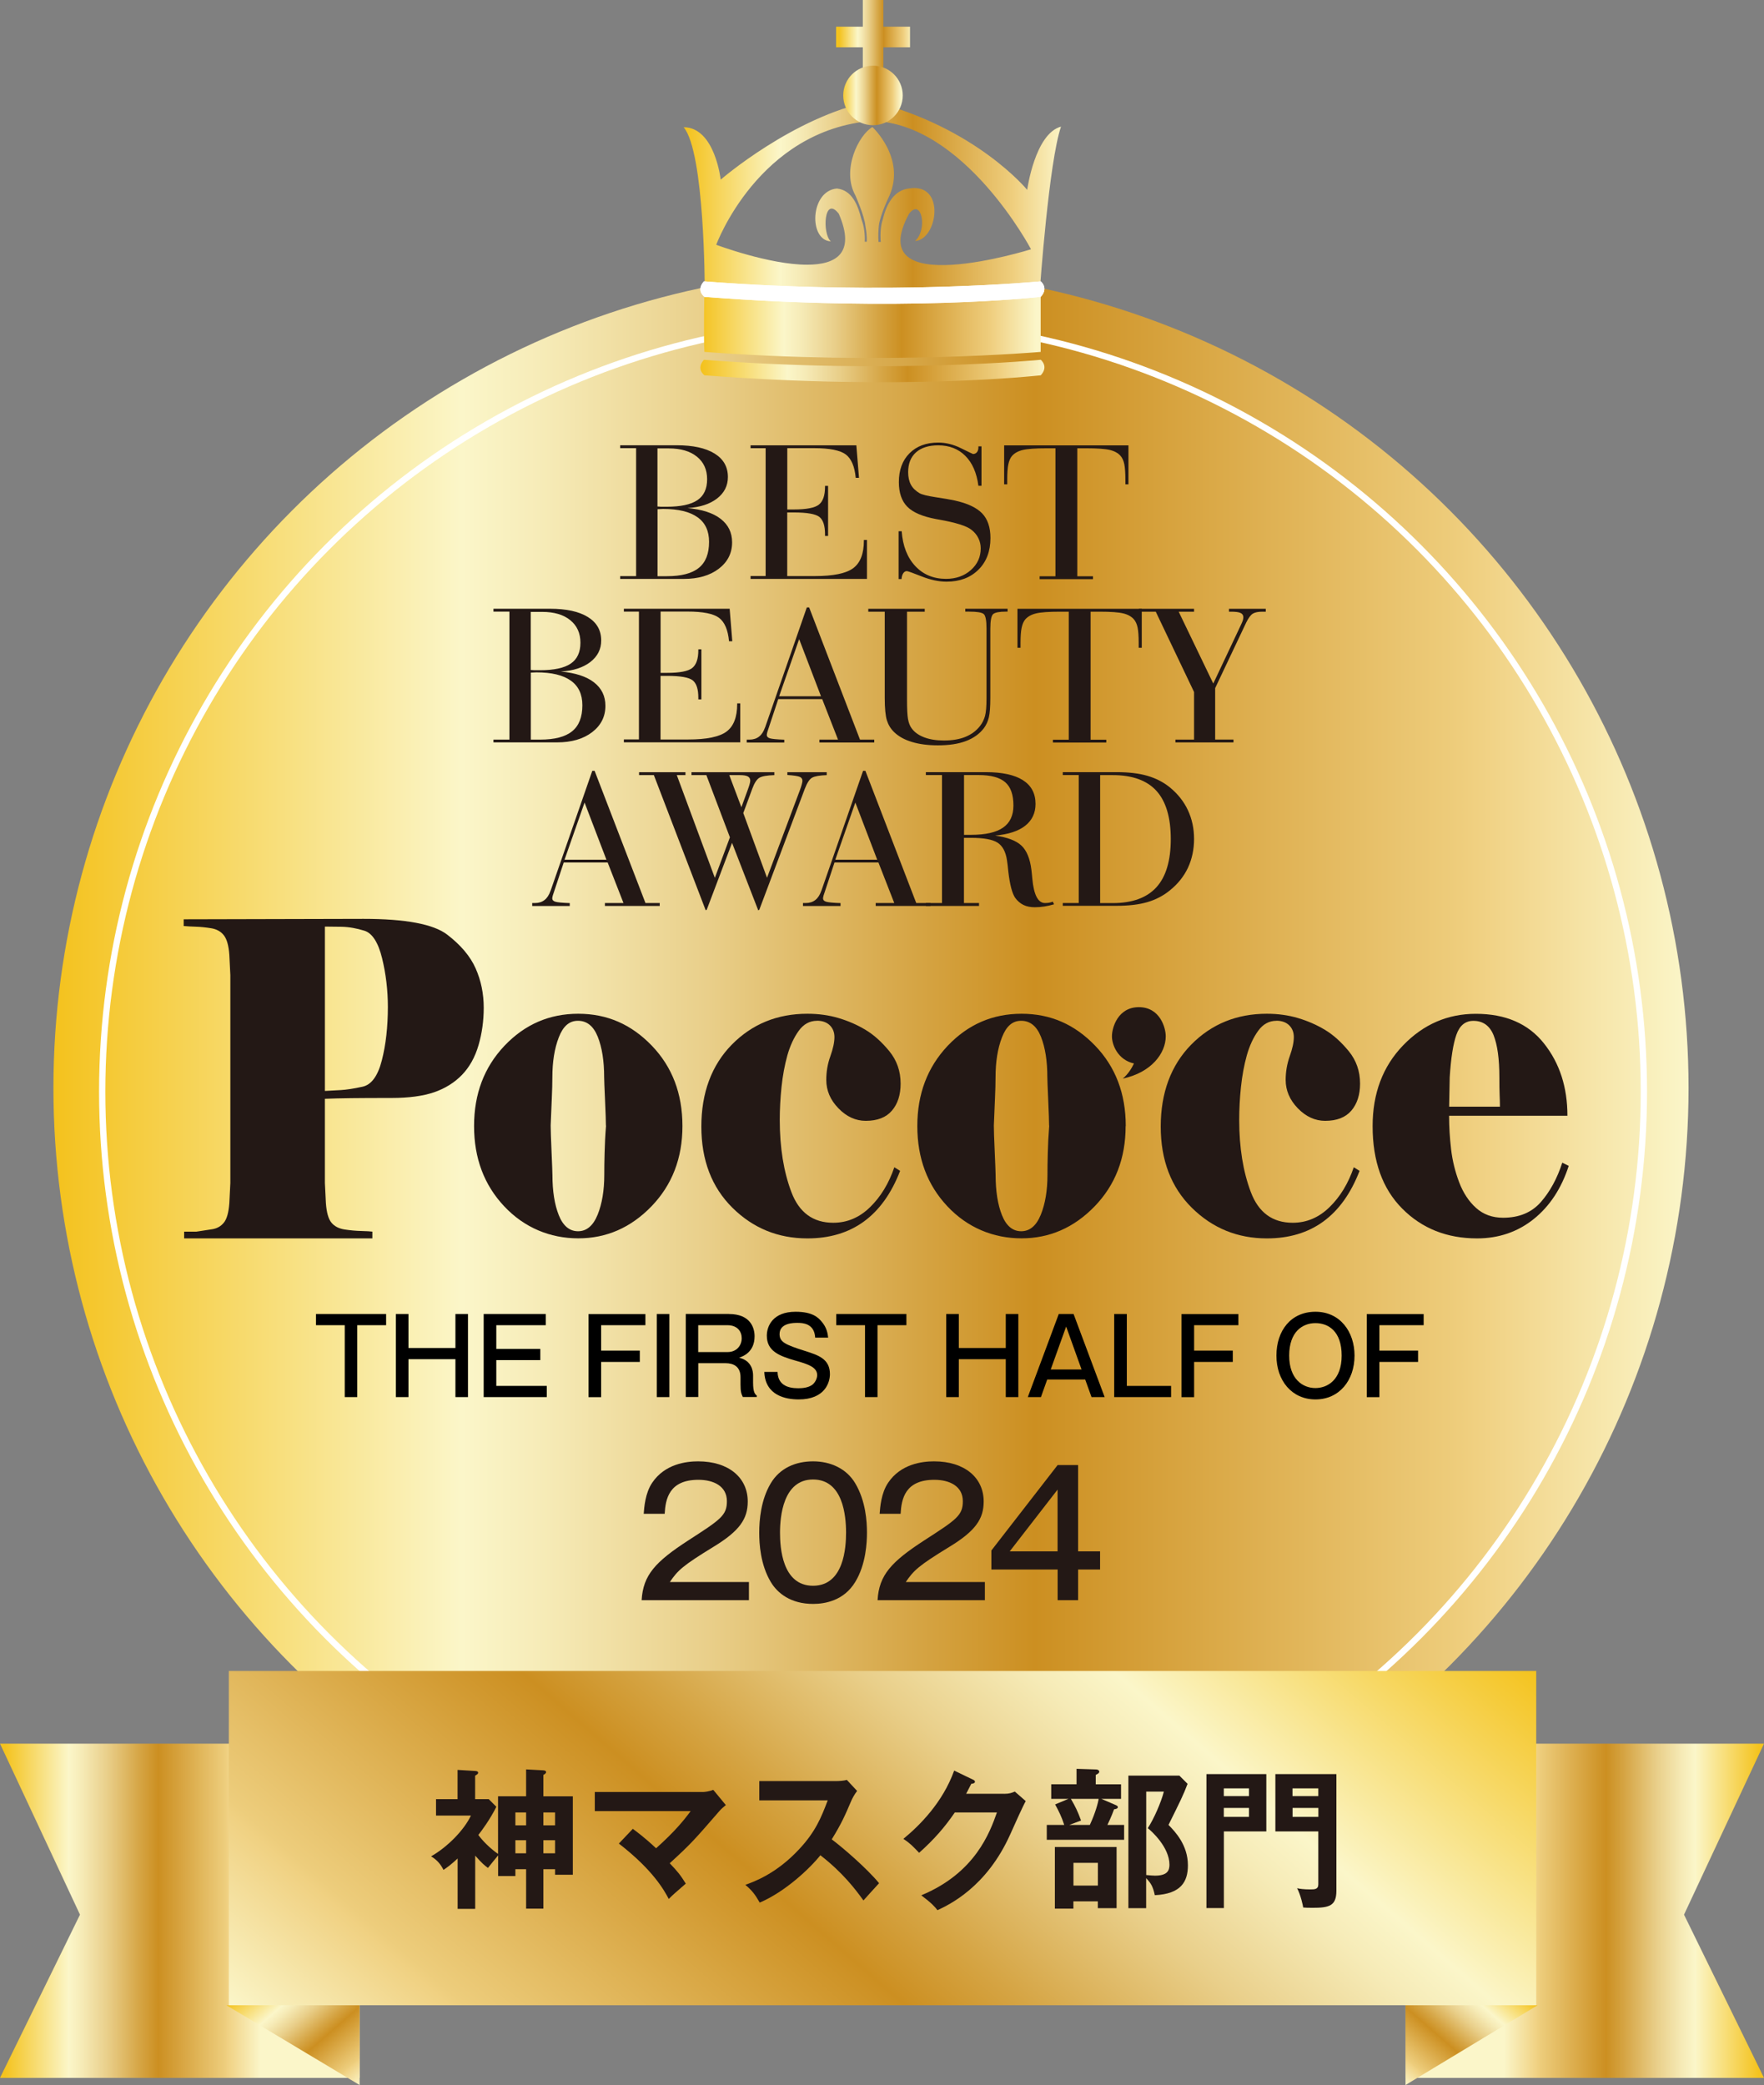 <?xml version="1.0" encoding="UTF-8"?><svg id="_レイヤー_2" xmlns="http://www.w3.org/2000/svg" xmlns:xlink="http://www.w3.org/1999/xlink" viewBox="0 0 280.97 332"><rect x="0" y="0" width="280.97" height="332" fill="#808080" stroke="none"/><defs><style>.cls-1{fill:url(#_名称未設定グラデーション_69-3);}.cls-1,.cls-2,.cls-3,.cls-4,.cls-5,.cls-6,.cls-7,.cls-8,.cls-9,.cls-10,.cls-11,.cls-12,.cls-13,.cls-14,.cls-15{stroke-width:0px;}.cls-2{fill:url(#_名称未設定グラデーション_69-2);}.cls-3{fill:url(#_名称未設定グラデーション_69-4);}.cls-4{fill:url(#_名称未設定グラデーション_69-6);}.cls-5{fill:url(#_名称未設定グラデーション_69-5);}.cls-16{clip-path:url(#clippath);}.cls-6,.cls-17{fill:none;}.cls-7{fill:url(#_名称未設定グラデーション_69);}.cls-8{fill:#231815;}.cls-9{fill:url(#Gold_コピー-3);}.cls-10{fill:url(#Gold_コピー-4);}.cls-11{fill:url(#Gold_コピー-2);}.cls-12{fill:url(#Gold_コピー-5);}.cls-18,.cls-15{fill:#fff;}.cls-17{stroke:#fff;stroke-miterlimit:10;}.cls-19{clip-path:url(#clippath-1);}.cls-20{clip-path:url(#clippath-4);}.cls-21{clip-path:url(#clippath-3);}.cls-22{clip-path:url(#clippath-2);}.cls-23{clip-path:url(#clippath-6);}.cls-24{clip-path:url(#clippath-5);}.cls-13{fill:#000;}.cls-14{fill:url(#Gold_コピー);}</style><linearGradient id="_名称未設定グラデーション_69" x1="8.51" y1="173.24" x2="268.94" y2="173.24" gradientUnits="userSpaceOnUse"><stop offset="0" stop-color="#f4c21d"/><stop offset="0" stop-color="#f4c21d"/><stop offset=".25" stop-color="#fbf6c9"/><stop offset=".3" stop-color="#f6ebb7"/><stop offset=".4" stop-color="#e9cf8a"/><stop offset=".53" stop-color="#d5a443"/><stop offset=".6" stop-color="#cc8f21"/><stop offset=".86" stop-color="#eecd7c"/><stop offset=".87" stop-color="#f0d081"/><stop offset="1" stop-color="#fbf6c9"/></linearGradient><clipPath id="clippath"><rect class="cls-6" x="29.25" y="146.31" width="220.62" height="50.88"/></clipPath><linearGradient id="Gold_コピー" x1="280.16" y1="304.25" x2="239.58" y2="304.25" gradientUnits="userSpaceOnUse"><stop offset="0" stop-color="#f4c31e"/><stop offset=".25" stop-color="#fbf6c9"/><stop offset=".3" stop-color="#f6ebb7"/><stop offset=".4" stop-color="#e9cf8a"/><stop offset=".53" stop-color="#d5a443"/><stop offset=".6" stop-color="#cc8f21"/><stop offset=".86" stop-color="#edcd7c"/><stop offset=".87" stop-color="#f0d182"/><stop offset="1" stop-color="#fbf6c9"/></linearGradient><linearGradient id="Gold_コピー-2" x1="238.92" y1="314.08" x2="223.57" y2="331.74" xlink:href="#Gold_コピー"/><linearGradient id="Gold_コピー-3" x1="1889.36" y1="304.25" x2="1848.65" y2="304.25" gradientTransform="translate(1890.17) rotate(-180) scale(1 -1)" xlink:href="#Gold_コピー"/><linearGradient id="Gold_コピー-4" x1="1848.07" y1="314.04" x2="1832.64" y2="331.78" gradientTransform="translate(1890.17) rotate(-180) scale(1 -1)" xlink:href="#Gold_コピー"/><linearGradient id="Gold_コピー-5" x1="198.55" y1="225.97" x2="82.6" y2="359.39" xlink:href="#Gold_コピー"/><clipPath id="clippath-1"><path class="cls-6" d="M112.2,45.43s-.15,8.83,0,10.6c28.7,2.18,53.57,0,53.57,0v-10.6s-23.72,2.29-53.57,0"/></clipPath><linearGradient id="_名称未設定グラデーション_69-2" x1="-145.5" y1="405.79" x2="-143.2" y2="405.79" gradientTransform="translate(3500.19 9500.97) scale(23.29 -23.29)" xlink:href="#_名称未設定グラデーション_69"/><clipPath id="clippath-2"><path class="cls-6" d="M112.13,57.29s-1.34,1.28.07,2.47c31.61,2.42,52.44.11,53.57,0,1.32-1.42,0-2.47,0-2.47,0,0-23.89,2.31-53.64,0"/></clipPath><linearGradient id="_名称未設定グラデーション_69-3" x1="-145.7" y1="405.25" x2="-143.4" y2="405.25" gradientTransform="translate(3577.92 9701.07) scale(23.79 -23.79)" xlink:href="#_名称未設定グラデーション_69"/><clipPath id="clippath-3"><path class="cls-6" d="M114.08,38.98s6.71-18.31,24.87-19.73c14.69.4,25.27,20.44,25.27,20.44,0,0-27.14,8.49-19.41-5.68,2-2.55,2.97,2.59.94,4.36,3.56-.15,4.98-9.3-.94-8.36-2.39.25-3.6,2.47-4.17,4.83-.39,1.16-.45,2.45-.35,3.68h-.36c-.07-.99-.02-1.75.05-2.54.16-1.69,1.71-4.86,1.71-4.86,2.58-6-2.73-10.89-2.73-10.89-2.2,1.27-4.96,6.82-2.71,10.89,0,0,1.44,3.25,1.58,4.78.18,1.01.27,1.77.23,2.59h-.32c.05-1.2-.09-2.39-.52-3.54-.58-2.35-1.52-4.68-3.92-4.93-4.29.37-4.52,8.27-.96,8.41-1.4-1.15-1.11-7.43,1.26-4.4,2.75,6.32-.47,8.12-5.04,8.12-6.05,0-14.47-3.17-14.47-3.17M114.79,28.6s-.92-8.34-5.9-8.34c3.36,3.96,3.36,25.73,3.36,25.73h53.39s1.43-20.24,3.36-25.83c-4.17,1.12-5.39,10.07-5.39,10.07,0,0-8.13-9.96-24.81-14.14-12.51,2.54-24,12.51-24,12.51"/></clipPath><linearGradient id="_名称未設定グラデーション_69-4" x1="-146.53" y1="405.29" x2="-144.22" y2="405.29" gradientTransform="translate(3932.15 10607.13) scale(26.09 -26.09)" xlink:href="#_名称未設定グラデーション_69"/><clipPath id="clippath-4"><path class="cls-15" d="M112.13,44.8s-1.34,1.28.07,2.47c31.61,2.42,52.44.11,53.57,0,1.32-1.43,0-2.47,0-2.47,0,0-23.89,2.31-53.64,0"/></clipPath><clipPath id="clippath-5"><polygon class="cls-6" points="137.43 0 137.43 4.25 133.17 4.25 133.17 7.53 137.43 7.53 137.43 11.78 140.7 11.78 140.7 7.53 144.96 7.53 144.96 4.25 140.7 4.25 140.7 0 137.43 0"/></clipPath><linearGradient id="_名称未設定グラデーション_69-5" x1="-111.49" y1="446.22" x2="-109.18" y2="446.22" gradientTransform="translate(703.39 2288.14) scale(5.11 -5.11)" xlink:href="#_名称未設定グラデーション_69"/><clipPath id="clippath-6"><path class="cls-6" d="M134.31,15.2c0,2.62,2.12,4.74,4.74,4.74s4.74-2.12,4.74-4.74-2.12-4.74-4.74-4.74-4.74,2.12-4.74,4.74"/></clipPath><linearGradient id="_名称未設定グラデーション_69-6" x1="-100.92" y1="457.03" x2="-98.62" y2="457.03" gradientTransform="translate(549.77 1896.63) scale(4.12 -4.12)" xlink:href="#_名称未設定グラデーション_69"/></defs><g id="_レイヤー_1-2"><circle class="cls-7" cx="138.73" cy="173.24" r="130.22"/><circle class="cls-17" cx="139.06" cy="173.83" r="122.78"/><path class="cls-8" d="M98.78,92.2v-.46h2.54v-20.38h-2.54v-.46h9c2.61,0,4.62.44,6.04,1.32,1.42.88,2.12,2.12,2.12,3.74,0,1.39-.58,2.53-1.73,3.42-1.15.89-2.72,1.4-4.7,1.52,2.31.21,4.07.78,5.28,1.72,1.21.94,1.82,2.18,1.82,3.74,0,1.72-.71,3.12-2.12,4.2-1.42,1.08-3.27,1.62-5.57,1.62h-10.15ZM104.72,80.65c.19.02.38.03.58.04s.48,0,.87,0c2.24,0,3.88-.35,4.91-1.05,1.04-.7,1.55-1.81,1.55-3.33s-.54-2.72-1.62-3.59c-1.08-.88-2.57-1.32-4.48-1.32h-1.81v9.25ZM104.72,91.75h1.48c2.32,0,4.02-.44,5.11-1.33,1.09-.88,1.63-2.26,1.63-4.14,0-1.74-.61-3.05-1.84-3.92-1.23-.88-3.05-1.32-5.48-1.32-.09,0-.23,0-.44.02s-.35.02-.45.02v10.67Z"/><path class="cls-8" d="M121.95,91.75v-20.38h-2.4v-.46h16.85l.42,5.18h-.52c-.17-1.82-.7-3.06-1.59-3.73-.89-.66-2.56-1-5.01-1h-4.3v9.76h1.06c1.98,0,3.3-.25,3.96-.76s.99-1.46.99-2.86v-.13h.49v7.97h-.49v-.27c0-1.37-.3-2.29-.9-2.76-.6-.47-1.95-.71-4.06-.71h-1.06v10.13h4.4c2.95,0,4.98-.42,6.11-1.26,1.13-.84,1.7-2.3,1.7-4.4v-.09h.49v6.2h-18.54v-.46h2.4Z"/><path class="cls-8" d="M143.13,84.59h.49c.17,2.33.89,4.18,2.16,5.54,1.27,1.36,2.9,2.04,4.9,2.04,1.58,0,2.9-.46,3.95-1.39,1.05-.93,1.58-2.08,1.58-3.46,0-.58-.12-1.11-.37-1.62s-.6-.94-1.08-1.32c-.75-.62-2.49-1.17-5.22-1.65-.2-.04-.35-.07-.44-.08-2.15-.4-3.68-1.05-4.58-1.96s-1.35-2.22-1.35-3.92c0-1.94.57-3.47,1.7-4.6s2.65-1.7,4.57-1.7c1.21,0,2.43.3,3.65.91,1.23.61,1.86.91,1.89.91.26,0,.46-.09.62-.28s.24-.45.24-.77v-.17h.49v6.28h-.49c-.27-2.05-.96-3.64-2.08-4.76-1.12-1.12-2.56-1.68-4.32-1.68-1.52,0-2.7.37-3.54,1.12s-1.25,1.8-1.25,3.16c0,.78.15,1.45.44,1.99.29.54.76.99,1.39,1.36.39.22,1.25.43,2.56.63,1.32.2,2.32.37,3.01.52,2.05.45,3.51,1.14,4.39,2.06s1.32,2.23,1.32,3.92c0,2.1-.64,3.79-1.92,5.05s-2.97,1.9-5.07,1.9c-1.23,0-2.56-.28-3.97-.84s-2.2-.84-2.36-.84c-.24,0-.43.12-.58.35s-.24.53-.26.91h-.47v-7.61Z"/><path class="cls-8" d="M179.74,70.92v6.2h-.49v-.8c0-1.05-.06-1.85-.17-2.4s-.31-.99-.59-1.32c-.39-.45-.96-.77-1.7-.95-.74-.18-1.99-.27-3.76-.27h-1.44v20.38h2.5v.46h-8.5v-.46h2.52v-20.38h-1.41c-1.78,0-3.04.09-3.79.27-.75.18-1.32.5-1.72.95-.27.32-.46.76-.58,1.32s-.18,1.36-.18,2.4v.8h-.49v-6.2h19.79Z"/><path class="cls-8" d="M78.6,118.23v-.46h2.54v-20.38h-2.54v-.46h9c2.61,0,4.62.44,6.04,1.32s2.12,2.12,2.12,3.74c0,1.39-.58,2.53-1.73,3.42-1.15.89-2.72,1.4-4.7,1.52,2.31.21,4.07.78,5.28,1.72,1.21.94,1.82,2.18,1.82,3.74,0,1.72-.71,3.12-2.12,4.2-1.42,1.08-3.27,1.62-5.57,1.62h-10.15ZM84.54,106.68c.19.02.38.03.58.04s.48,0,.87,0c2.24,0,3.88-.35,4.91-1.05,1.04-.7,1.55-1.81,1.55-3.33s-.54-2.72-1.62-3.59c-1.08-.88-2.57-1.32-4.48-1.32h-1.81v9.25ZM84.54,117.77h1.48c2.32,0,4.02-.44,5.11-1.33,1.09-.88,1.63-2.26,1.63-4.14,0-1.74-.61-3.05-1.84-3.92-1.23-.88-3.05-1.32-5.48-1.32-.09,0-.23,0-.44.02-.2.01-.35.02-.45.02v10.67Z"/><path class="cls-8" d="M101.77,117.77v-20.38h-2.4v-.46h16.85l.42,5.18h-.52c-.17-1.82-.7-3.06-1.59-3.73s-2.56-1-5.01-1h-4.3v9.76h1.06c1.98,0,3.3-.25,3.96-.76s.99-1.46.99-2.86v-.13h.49v7.97h-.49v-.27c0-1.37-.3-2.29-.9-2.76-.6-.47-1.95-.71-4.06-.71h-1.06v10.13h4.4c2.95,0,4.98-.42,6.11-1.26,1.13-.84,1.7-2.3,1.7-4.4v-.09h.49v6.2h-18.54v-.46h2.4Z"/><path class="cls-8" d="M118.94,118.23v-.46h.44c1.21,0,2.03-.64,2.47-1.93l.02-.03,6.64-19.09h.37l8.1,21.05h2.27v.46h-8.73v-.46h2.96l-2.52-6.45h-7l-1.7,5.12c-.03.1-.07.21-.09.33-.03.12-.04.19-.04.24,0,.26.16.45.49.55.32.1,1.09.18,2.3.22v.46h-5.95ZM124.1,110.87h6.67l-3.48-9.1-3.19,9.1Z"/><path class="cls-8" d="M140.92,97.4h-2.62v-.46h8.99v.46h-2.82v14.05c0,1.45.05,2.47.16,3.06s.29,1.07.56,1.44c.45.63,1.11,1.11,2,1.45s1.94.51,3.16.51c1.32,0,2.46-.19,3.4-.57s1.73-.95,2.34-1.73c.37-.47.63-1,.8-1.59.16-.59.24-1.54.24-2.85v-11.08c0-1.31-.15-2.09-.46-2.33-.31-.25-1.08-.37-2.33-.37h-.59v-.46h6.74v.46h-.27c-1.05,0-1.73.13-2.03.39s-.45,1.04-.45,2.34v10.93c0,1.48-.08,2.54-.24,3.19s-.42,1.22-.79,1.71c-.69.91-1.65,1.59-2.86,2.05-1.22.46-2.7.68-4.46.68-1.58,0-2.96-.18-4.15-.54-1.19-.36-2.13-.89-2.84-1.58-.54-.53-.92-1.16-1.14-1.87s-.34-1.91-.34-3.58v-13.72Z"/><path class="cls-8" d="M181.86,96.94v6.2h-.49v-.8c0-1.05-.06-1.85-.17-2.4s-.31-.99-.59-1.32c-.39-.45-.96-.77-1.7-.95-.74-.18-1.99-.27-3.76-.27h-1.44v20.38h2.5v.46h-8.5v-.46h2.52v-20.38h-1.41c-1.78,0-3.04.09-3.79.27-.75.18-1.32.5-1.72.95-.27.32-.46.76-.58,1.32s-.18,1.36-.18,2.4v.8h-.49v-6.2h19.79Z"/><path class="cls-8" d="M187.22,118.23v-.46h2.97v-7.58l-6.1-12.79h-2.69v-.46h8.79v.46h-2.45l5.51,11.44,4.43-9.39c.13-.28.23-.51.28-.68s.08-.33.08-.48c0-.32-.15-.56-.45-.69-.3-.14-.8-.2-1.52-.2h-.32v-.46h5.86v.46h-.52c-.68,0-1.2.1-1.54.31s-.69.68-1.05,1.41l-4.95,10.45v8.19h2.92v.46h-9.25Z"/><path class="cls-8" d="M84.77,144.25v-.46h.44c1.21,0,2.03-.64,2.47-1.93l.02-.03,6.64-19.09h.37l8.1,21.05h2.27v.46h-8.73v-.46h2.96l-2.52-6.45h-7l-1.7,5.12c-.03.1-.07.21-.09.33-.03.12-.04.19-.04.24,0,.26.16.45.49.55.32.1,1.09.18,2.3.22v.46h-5.95ZM89.92,136.89h6.67l-3.48-9.1-3.19,9.1Z"/><path class="cls-8" d="M104.16,123.42h-2.37v-.46h7.39v.46h-1.38l6.06,16.36,2.4-6.45-3.75-9.91h-2.37v-.46h13.2v.46c-1.18.04-1.97.18-2.38.42-.41.24-.79.81-1.13,1.73l-1.44,3.89,3.78,10.31,5.24-13.96c.12-.32.22-.62.29-.89s.11-.47.11-.58c0-.3-.14-.52-.42-.64s-.94-.23-1.98-.3v-.44h6.27v.46c-1.14.04-1.92.18-2.33.41-.41.23-.79.81-1.15,1.74l-7.26,19.29-.17.09-4.17-10.74-4.03,10.64-.17.09-8.26-21.54ZM116.16,123.42l1.93,5.12.99-2.72c.13-.36.24-.66.31-.92s.11-.45.11-.59c0-.31-.13-.54-.39-.68-.26-.14-.69-.21-1.27-.21h-1.68Z"/><path class="cls-8" d="M127.9,144.25v-.46h.44c1.21,0,2.03-.64,2.47-1.93l.02-.03,6.64-19.09h.37l8.1,21.05h2.27v.46h-8.73v-.46h2.96l-2.52-6.45h-7l-1.7,5.12c-.03.1-.07.21-.09.33-.03.12-.04.19-.04.24,0,.26.16.45.49.55.32.1,1.09.18,2.3.22v.46h-5.95ZM133.05,136.89h6.67l-3.48-9.1-3.19,9.1Z"/><path class="cls-8" d="M147.47,144.25v-.46h2.57v-20.38h-2.57v-.46h9.56c2.6,0,4.57.43,5.9,1.28,1.34.85,2.01,2.11,2.01,3.78,0,1.45-.55,2.61-1.64,3.47s-2.69,1.38-4.8,1.57c1.95.27,3.35.8,4.19,1.59s1.37,2.07,1.59,3.84c.04.36.1.84.15,1.46.24,2.56.91,3.85,2.02,3.85.24,0,.45-.02.64-.05s.39-.09.6-.17l.2.42c-.53.16-1.04.27-1.55.35s-1.01.12-1.51.12c-.71,0-1.31-.12-1.82-.37-.51-.25-.95-.63-1.32-1.14-.48-.71-.84-2.09-1.08-4.13-.08-.81-.15-1.42-.22-1.85-.2-1.36-.71-2.29-1.51-2.8s-2.21-.76-4.2-.76h-1.14v10.38h2.4v.46h-8.48ZM153.55,123.42v9.51h1.14c2.28,0,3.98-.38,5.08-1.15,1.1-.76,1.65-1.94,1.65-3.52,0-1.71-.43-2.94-1.3-3.7s-2.28-1.15-4.24-1.15h-2.33Z"/><path class="cls-8" d="M169.28,144.25v-.46h2.54v-20.38h-2.54v-.46h8.6c1.9,0,3.53.19,4.87.58,1.34.39,2.54,1,3.58,1.84,1.27,1.04,2.23,2.25,2.88,3.64.65,1.39.98,2.92.98,4.58s-.33,3.2-.97,4.58c-.65,1.38-1.61,2.58-2.89,3.61-1.05.86-2.25,1.48-3.59,1.87-1.34.39-2.96.58-4.85.58h-8.6ZM175.23,143.8h2c3.11,0,5.43-.84,6.96-2.52s2.29-4.24,2.29-7.67-.76-6-2.28-7.68c-1.52-1.67-3.85-2.51-6.97-2.51h-2v20.38Z"/><g class="cls-16"><path class="cls-8" d="M178.83,171.75c.86-.72,1.4-1.61,1.79-2.41-2.57-.58-3.51-2.95-3.51-4.33s.94-4.64,4.29-4.64,4.28,3.26,4.28,4.64c0,2.68-2.26,5.76-6.86,6.74"/><path class="cls-8" d="M61.78,160.34c0-2.66-.31-5.25-.92-7.76-.62-2.52-1.56-3.98-2.81-4.38-1.26-.39-2.48-.61-3.65-.63-1.18-.02-2.06-.03-2.65-.03v26.17c.85-.05,1.71-.09,2.57-.14.85-.05,1.99-.22,3.41-.53,1.42-.3,2.45-1.7,3.09-4.2.64-2.5.96-5.33.96-8.5M59.29,197.19h-29.96v-1.07h1.92c.85-.14,1.67-.26,2.48-.38.8-.11,1.44-.46,1.92-1.05.48-.58.77-1.62.88-3.11l.16-3.21v-33.1l-.16-3.21c-.1-1.49-.4-2.53-.88-3.14-.48-.61-1.16-.98-2.04-1.12-.88-.14-1.68-.22-2.39-.24-.72-.02-1.37-.06-1.96-.11v-1.07l28.65-.07c6.7,0,11.14.84,13.32,2.51,2.18,1.67,3.69,3.47,4.54,5.4.85,1.93,1.28,4.01,1.28,6.24,0,2.09-.28,4.09-.84,6-.56,1.9-1.44,3.47-2.63,4.7-1.2,1.23-2.67,2.15-4.43,2.76-1.76.6-4.02.91-6.78.91s-4.82.01-6.47.03c-1.65.02-3.03.06-4.15.1v13.41l.16,3.21c.11,1.49.4,2.53.89,3.11.48.58,1.18.94,2.09,1.08.91.14,1.79.22,2.65.24.86.02,1.44.06,1.77.1v1.07Z"/><path class="cls-8" d="M96.51,179.23c0-.68-.05-2.03-.14-4.06-.09-2.03-.14-3.24-.14-3.63,0-2.61-.34-4.76-1.02-6.46-.68-1.7-1.73-2.54-3.15-2.54s-2.38.89-3.06,2.65c-.68,1.76-1.02,3.88-1.02,6.35,0,.92-.03,2.04-.09,3.37-.06,1.33-.12,2.77-.18,4.31,0,.68.05,2.07.14,4.17.09,2.1.14,3.32.14,3.66,0,2.61.34,4.76,1.02,6.46.68,1.69,1.7,2.54,3.06,2.54s2.4-.87,3.11-2.61c.71-1.74,1.07-3.87,1.07-6.39,0-.97.01-2.11.05-3.45.03-1.33.1-2.79.23-4.39M108.7,179.3c0,5.12-1.65,9.38-4.93,12.78-3.29,3.4-7.17,5.1-11.66,5.1s-8.61-1.7-11.8-5.1c-3.2-3.4-4.8-7.66-4.8-12.78s1.61-9.37,4.84-12.78c3.23-3.4,7.14-5.1,11.75-5.1s8.45,1.69,11.71,5.07c3.26,3.38,4.89,7.65,4.89,12.82"/><path class="cls-8" d="M130.14,162.54c-1.17,0-2.15.53-2.92,1.6s-1.37,2.36-1.81,3.91c-.43,1.55-.74,3.22-.93,5.03-.19,1.81-.28,3.56-.28,5.25,0,4.4.62,8.22,1.85,11.48,1.23,3.26,3.45,4.89,6.67,4.89,2.22,0,4.18-.83,5.88-2.5,1.7-1.66,2.98-3.78,3.85-6.34l.92.58c-2.77,7.16-7.69,10.75-14.77,10.75-4.68,0-8.66-1.63-11.95-4.89-3.29-3.26-4.94-7.57-4.94-12.92s1.62-9.75,4.85-13.04c3.23-3.28,7.24-4.92,12.04-4.92,1.78,0,3.45.23,4.98.69,1.54.46,2.97,1.08,4.29,1.88,1.32.79,2.58,1.93,3.78,3.39,1.2,1.47,1.8,3.19,1.8,5.17,0,1.78-.46,3.22-1.39,4.3-.92,1.08-2.31,1.62-4.16,1.62-1.61,0-3.06-.66-4.35-1.99-1.3-1.33-1.94-2.84-1.94-4.53,0-1.3.21-2.56.65-3.77.43-1.21.65-2.22.65-3.04,0-.77-.25-1.4-.74-1.88-.49-.48-1.17-.73-2.04-.73"/><path class="cls-8" d="M167.1,179.23c0-.68-.05-2.03-.14-4.06-.09-2.03-.14-3.24-.14-3.63,0-2.61-.34-4.76-1.02-6.46-.68-1.7-1.73-2.54-3.15-2.54s-2.38.89-3.06,2.65c-.68,1.76-1.02,3.88-1.02,6.35,0,.92-.03,2.04-.09,3.37-.06,1.33-.12,2.77-.18,4.31,0,.68.04,2.07.14,4.17.09,2.1.14,3.32.14,3.66,0,2.61.34,4.76,1.02,6.46.68,1.69,1.7,2.54,3.06,2.54s2.4-.87,3.11-2.61c.71-1.74,1.07-3.87,1.07-6.39,0-.97.01-2.11.05-3.45.03-1.33.11-2.79.23-4.39M179.29,179.3c0,5.12-1.64,9.38-4.93,12.78-3.29,3.4-7.18,5.1-11.66,5.1s-8.61-1.7-11.8-5.1c-3.2-3.4-4.79-7.66-4.79-12.78s1.62-9.37,4.84-12.78c3.23-3.4,7.14-5.1,11.76-5.1s8.45,1.69,11.71,5.07c3.26,3.38,4.89,7.65,4.89,12.82"/><path class="cls-8" d="M203.32,162.54c-1.18,0-2.15.53-2.92,1.6-.77,1.06-1.37,2.36-1.81,3.91-.43,1.55-.74,3.22-.93,5.03-.19,1.81-.28,3.56-.28,5.25,0,4.4.62,8.22,1.85,11.48,1.23,3.26,3.45,4.89,6.67,4.89,2.22,0,4.18-.83,5.88-2.5,1.7-1.66,2.98-3.78,3.85-6.34l.92.58c-2.77,7.16-7.69,10.75-14.77,10.75-4.68,0-8.66-1.63-11.96-4.89-3.29-3.26-4.94-7.57-4.94-12.92s1.62-9.75,4.85-13.04c3.23-3.28,7.25-4.92,12.05-4.92,1.78,0,3.44.23,4.98.69,1.54.46,2.97,1.08,4.29,1.88,1.32.79,2.58,1.93,3.78,3.39,1.2,1.47,1.8,3.19,1.8,5.17,0,1.78-.47,3.22-1.39,4.3-.93,1.08-2.31,1.62-4.17,1.62-1.6,0-3.05-.66-4.35-1.99-1.29-1.33-1.94-2.84-1.94-4.53,0-1.3.22-2.56.65-3.77.43-1.21.65-2.22.65-3.04,0-.77-.25-1.4-.74-1.88s-1.18-.73-2.04-.73"/><path class="cls-8" d="M238.91,176.21c0-.53-.02-1.16-.05-1.89-.03-.73-.04-1.65-.04-2.76,0-2.95-.31-5.19-.92-6.72-.62-1.52-1.69-2.29-3.22-2.29-1.29,0-2.19.74-2.71,2.22-.52,1.48-.87,3.74-1.06,6.79l-.09,4.66h8.1ZM249.87,185.63c-1.17,3.61-3.03,6.44-5.59,8.49-2.56,2.04-5.56,3.07-9.01,3.07-4.81,0-8.78-1.58-11.92-4.74-3.15-3.16-4.72-7.54-4.72-13.14,0-5.21,1.62-9.5,4.85-12.85,3.24-3.36,7.1-5.03,11.59-5.03,4.74,0,8.36,1.57,10.85,4.71,2.5,3.14,3.74,6.98,3.74,11.52h-18.85c0,1.74.11,3.51.32,5.33.21,1.81.64,3.56,1.28,5.25.64,1.69,1.54,3.06,2.7,4.1,1.16,1.04,2.59,1.56,4.3,1.56,2.55,0,4.55-.83,6.02-2.5,1.46-1.67,2.6-3.76,3.41-6.27l1.02.51Z"/></g><polygon class="cls-14" points="280.97 330.86 223.87 330.86 223.87 277.64 280.97 277.64 268.23 304.87 280.97 330.86"/><polygon class="cls-11" points="244.92 319.29 223.87 332 223.87 319.29 244.92 319.29"/><polygon class="cls-9" points="0 330.86 57.28 330.86 57.28 277.64 0 277.64 12.74 304.87 0 330.86"/><polygon class="cls-10" points="36.05 319.29 57.28 332 57.28 319.29 36.05 319.29"/><rect class="cls-12" x="36.45" y="266.07" width="208.24" height="53.22"/><path class="cls-8" d="M83.8,281.74l2.75.15c.29.02.43.12.43.27,0,.22-.22.34-.43.46v3.41h4.69v12.49h-2.83v-.89h-1.86v6.28h-2.75v-6.28h-1.71v1.09h-2.75v-3.29c-.22.27-1.23,1.5-1.62,2-.53-.39-.99-.77-2.03-1.96v8.48h-2.8v-8.02c-1.14,1.06-1.69,1.43-2.25,1.81-.44-.87-1.01-1.59-1.98-2.15,2.63-1.5,5.27-4.2,6.35-6.5h-5.56v-2.61h3.43v-4.66l2.8.17c.19,0,.48.07.48.27,0,.14-.1.24-.19.29-.07.05-.19.14-.29.19v3.74h2.17l1.21,1.21c-.99,2-2.34,3.82-2.87,4.49.63.87,1.79,2.08,3.14,3.02v-9.18h4.47v-4.28ZM83.8,288.6h-1.71v2.05h1.71v-2.05ZM83.8,293.02h-1.71v2.08h1.71v-2.08ZM86.55,290.65h1.86v-2.05h-1.86v2.05ZM86.55,295.1h1.86v-2.08h-1.86v2.08Z"/><path class="cls-8" d="M100.8,291.21c.53.39,1.91,1.4,3.7,3.09,3-2.68,4.44-4.47,5.51-5.92h-15.27v-3.04h17.25c.19,0,.94-.07,1.62-.34l2,2.42c-.34.29-.75.63-.97.89-4.01,4.61-4.44,5.15-7.97,8.38,1.26,1.3,1.74,1.91,2.56,3.24-.27.24-1.5,1.3-1.74,1.52-.44.39-.7.65-.97.92-.72-1.35-2.46-4.57-7.95-8.82l2.22-2.34Z"/><path class="cls-8" d="M120.94,286.67v-3.07h12.27c.39,0,1.28-.05,1.67-.19l1.64,1.76c-.48.63-.75,1.18-.92,1.55-1.01,2.37-1.57,3.65-3.12,6.16,1.84,1.38,5.63,4.66,7.54,6.98-.85.92-2.2,2.42-2.49,2.75-1.3-1.81-3.31-4.44-6.86-7.2-1.67,2.1-5.58,5.8-9.66,7.54-.75-1.3-1.16-1.86-2.29-2.83,1.45-.51,4.98-1.81,8.55-5.65,2.61-2.78,3.53-5.05,4.57-7.8h-10.89Z"/><path class="cls-8" d="M159.97,285.63c.8,0,1.23-.17,1.67-.36l1.74,1.52c-.41.7-1.69,3.55-2.49,5.34-3.77,8.38-9.71,11.16-11.57,12.03-.43-.56-.89-1.09-2.58-2.37,8.62-3.58,10.92-10.02,12.05-13.19h-6.71c-1.62,2.37-3.26,4.25-5.68,6.42-1.09-1.13-1.43-1.5-2.51-2.22,2.56-2.1,6.26-5.77,8.09-10.87l2.97,1.43c.12.05.34.14.34.36,0,.24-.44.31-.58.31-.29.58-.48.94-.82,1.59h6.09Z"/><path class="cls-8" d="M178.56,284.11v2.32h-3.14l2.34,1.01c.22.1.29.19.29.31,0,.24-.34.31-.6.34-.39,1.09-.92,2.2-1.06,2.49h2.66v2.37h-12.32v-2.37h2.78c-.41-1.28-.87-2.2-1.45-3.26l2.13-.89h-2.75v-2.32h4.03v-2.46l3.14.1c.24,0,.48.15.48.34,0,.24-.22.36-.56.53v1.5h4.03ZM177.86,303.84h-3v-1.09h-3.89v1.16h-2.95v-9.81h9.83v9.73ZM170.57,286.43c.75,1.3,1.06,1.93,1.62,3.45l-1.86.7h3.26c.89-1.91,1.33-3.58,1.4-4.15h-4.42ZM170.98,296.62v3.62h3.89v-3.62h-3.89ZM189.16,284.03c-.68,1.81-1.16,2.75-3.04,6.55,1.04,1.06,3.09,3.19,3.09,6.43,0,2.63-1.11,4.56-5.27,4.76-.31-1.45-.65-1.93-1.38-2.71v4.78h-2.83v-21.11h8.12l1.3,1.3ZM182.57,285.27v13.29c.56.05,1.06.1,1.38.1,1.98,0,2.32-.8,2.32-1.74,0-2.83-2.92-5.41-3.45-5.82,1.01-1.55,2.13-4.16,2.56-5.82h-2.8Z"/><path class="cls-8" d="M201.7,282.49v9.13h-6.76v12.2h-2.78v-21.33h9.54ZM198.94,285.99v-1.23h-4.01v1.23h4.01ZM194.93,287.88v1.42h4.01v-1.42h-4.01ZM212.86,282.49v18.58c0,2.42-1.16,2.71-3.79,2.71-.87,0-1.11-.02-1.5-.05-.02-.24-.39-2-.97-3.07.43.1,1.04.19,2.08.19.7,0,1.3,0,1.3-.8v-8.43h-6.84v-9.13h9.71ZM209.98,285.99v-1.23h-4.11v1.23h4.11ZM205.88,287.88v1.42h4.11v-1.42h-4.11Z"/><g class="cls-19"><rect class="cls-2" x="112.04" y="45.43" width="53.72" height="12.78"/></g><g class="cls-22"><rect class="cls-1" x="110.79" y="57.29" width="56.3" height="4.89"/></g><g class="cls-21"><rect class="cls-3" x="108.89" y="16.09" width="60.1" height="32.08"/></g><path class="cls-18" d="M112.13,44.8s-1.34,1.28.07,2.47c31.61,2.42,52.44.11,53.57,0,1.32-1.43,0-2.47,0-2.47,0,0-23.89,2.31-53.64,0"/><g class="cls-20"><rect class="cls-15" x="110.79" y="44.8" width="56.3" height="4.89"/></g><g class="cls-24"><rect class="cls-5" x="133.17" width="11.78" height="11.78"/></g><g class="cls-23"><rect class="cls-4" x="134.31" y="10.46" width="9.48" height="9.48"/></g><path class="cls-13" d="M61.5,209.23v1.78h-4.6v11.45h-1.99v-11.45h-4.58v-1.78h11.17Z"/><path class="cls-13" d="M65.06,209.23v5.41h7.48v-5.41h2v13.23h-2v-6.04h-7.48v6.04h-2.01v-13.23h2.01Z"/><path class="cls-13" d="M86.93,209.23v1.78h-7.88v3.78h7.01v1.78h-7.01v4.11h8.04v1.78h-10.05v-13.23h9.89Z"/><path class="cls-13" d="M102.8,209.23v1.78h-7.05v4.05h6.16v1.8h-6.16v5.61h-2.01v-13.23h9.06Z"/><path class="cls-13" d="M106.61,222.46h-2v-13.23h2v13.23Z"/><path class="cls-13" d="M116.1,209.23c3.5,0,4.09,2.28,4.09,3.54,0,2.53-1.82,3.19-2.46,3.42,2.01.47,2.22,2.12,2.22,2.82v1.12c0,1.61.32,1.86.59,2.1v.22h-2.22c-.24-.52-.37-.79-.37-2.01v-1.16c0-1.71-1.15-2.22-2.39-2.22h-4.34v5.39h-1.99v-13.23h6.88ZM111.21,211.01v4.28h4.68c1.48,0,2.25-1.09,2.25-2.2,0-1.02-.62-2.08-2.3-2.08h-4.63Z"/><path class="cls-13" d="M129.84,212.97c-.13-2.28-2.04-2.33-2.83-2.33-.57,0-2.84,0-2.84,1.78,0,1.26.86,1.68,4.05,2.69,2.11.67,3.97,1.26,3.97,3.69,0,1.31-.78,4.03-4.98,4.03-2.06,0-5.33-.62-5.47-4.38h2.11c.05,2.01,1.52,2.6,3.29,2.6.64,0,1.66-.07,2.3-.6.48-.4.72-1.06.72-1.48,0-1.24-1.34-1.73-3.49-2.33-2.58-.74-4.53-1.51-4.53-3.96,0-1.54.97-3.81,4.58-3.81,2.76,0,3.62.97,4.09,1.5.91,1.02,1.02,1.98,1.1,2.62h-2.06Z"/><path class="cls-13" d="M144.37,209.23v1.78h-4.6v11.45h-1.99v-11.45h-4.58v-1.78h11.17Z"/><path class="cls-13" d="M152.72,209.23v5.41h7.48v-5.41h2v13.23h-2v-6.04h-7.48v6.04h-2.01v-13.23h2.01Z"/><path class="cls-13" d="M171,209.23l4.95,13.23h-2.09l-1.01-2.8h-6.05l-1,2.8h-2.09l4.93-13.23h2.36ZM169.82,211.21l-2.46,6.85h4.91l-2.46-6.85Z"/><path class="cls-13" d="M179.48,209.23v11.45h7.05v1.78h-9.06v-13.23h2.01Z"/><path class="cls-13" d="M197.25,209.23v1.78h-7.05v4.05h6.16v1.8h-6.16v5.61h-2.01v-13.23h9.06Z"/><path class="cls-13" d="M215.75,215.85c0,3.96-2.44,6.98-6.22,6.98s-6.22-3.01-6.22-6.98,2.3-6.98,6.22-6.98,6.22,3.19,6.22,6.98ZM205.34,215.85c0,3.74,2.16,5.17,4.18,5.17,1.9,0,4.18-1.28,4.18-5.17s-2.12-5.17-4.18-5.17-4.18,1.38-4.18,5.17Z"/><path class="cls-13" d="M226.76,209.23v1.78h-7.05v4.05h6.16v1.8h-6.16v5.61h-2.01v-13.23h9.06Z"/><path class="cls-8" d="M119.28,254.8h-17.08c.23-4.01,2.18-6.12,7.49-9.56,5.08-3.28,6.09-3.93,6.09-6.2,0-2.43-2.15-3.41-4.54-3.41-4.67,0-5.24,3.06-5.37,5.41h-3.34c.08-1.04.23-3.28,1.35-4.94,2-2.98,5.39-3.41,7.31-3.41,4.9,0,7.91,2.62,7.91,6.39,0,2.76-1.27,4.67-5.44,7.21-4.9,3-5.7,3.74-6.97,5.62h12.6v2.89Z"/><path class="cls-8" d="M136.22,236.18c1.69,2.84,1.87,6.14,1.87,7.86,0,1.53-.15,5.05-1.87,7.86-1.81,2.98-4.82,3.49-6.71,3.49-3.58,0-5.68-1.72-6.74-3.49-1.66-2.78-1.84-6.09-1.84-7.86,0-1.99.26-5.22,1.84-7.86,1.45-2.43,3.97-3.49,6.74-3.49s5.32,1.15,6.71,3.49ZM124.24,244.04c0,2.29.31,8.46,5.26,8.46s5.26-6.17,5.26-8.46c0-2.7-.49-8.46-5.26-8.46s-5.26,5.9-5.26,8.46Z"/><path class="cls-8" d="M156.86,254.8h-17.08c.23-4.01,2.18-6.12,7.49-9.56,5.08-3.28,6.09-3.93,6.09-6.2,0-2.43-2.15-3.41-4.54-3.41-4.67,0-5.24,3.06-5.37,5.41h-3.34c.08-1.04.23-3.28,1.35-4.94,2-2.98,5.39-3.41,7.31-3.41,4.9,0,7.91,2.62,7.91,6.39,0,2.76-1.27,4.67-5.44,7.21-4.9,3-5.7,3.74-6.97,5.62h12.6v2.89Z"/><path class="cls-8" d="M171.72,247.02h3.5v2.89h-3.5v4.89h-3.26v-4.89h-10.55v-3.03l10.55-13.6h3.26v13.73ZM168.45,247.02v-9.83l-7.62,9.83h7.62Z"/></g></svg>